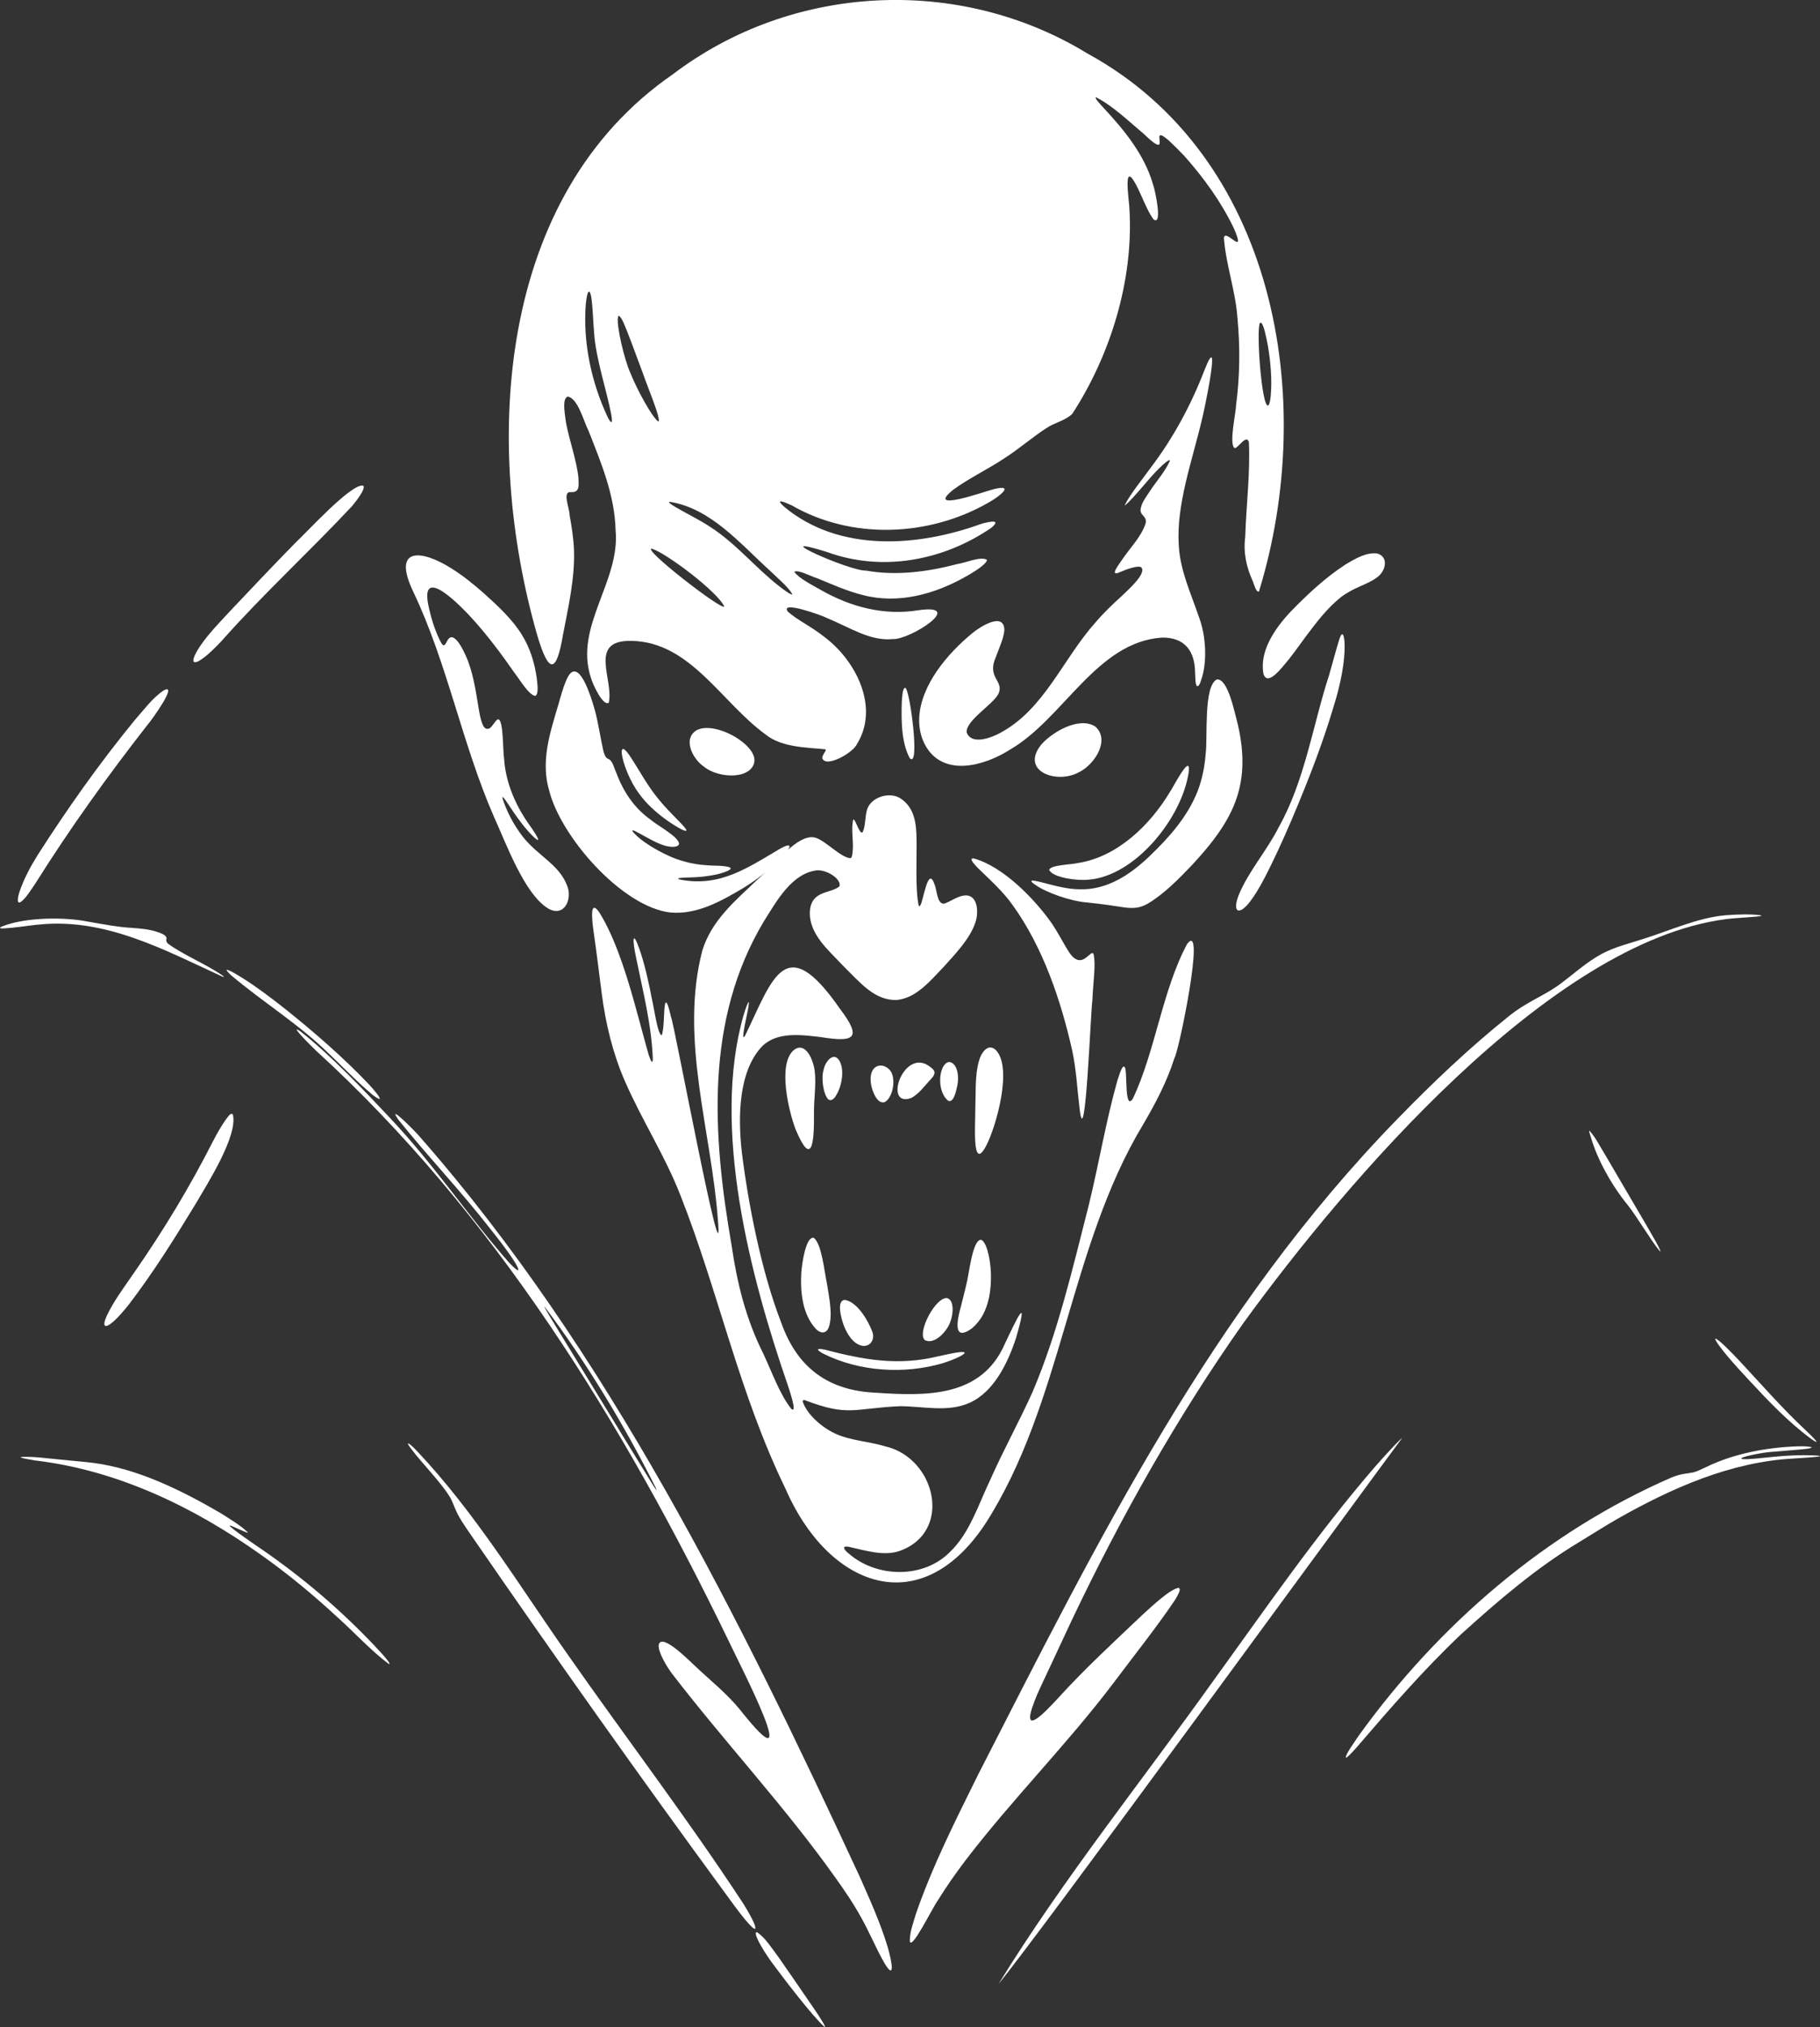<?xml version="1.0" encoding="UTF-8"?>
<svg id="Layer_2" data-name="Layer 2" xmlns="http://www.w3.org/2000/svg" viewBox="0 0 844.06 939.6">
  <rect x="0" y="0" width="844.06" height="939.6" fill="#333333" stroke="none"/>
  <defs>
    <style>
      .cls-1 {
        fill: #fff;
      }
    </style>
  </defs>
  <g id="Layer_1-2" data-name="Layer 1">
    <g>
      <path class="cls-1" d="M583.8,274.23c-1.25.25-2.06-2.85-2.75-4.71-2.99-6.51-4.49-13.3-3.56-20.59.48-15.13,2.36-29.2,1.71-44.05-1.17-3.76-5.02,2.92-6.58,2.85-2.82-1.71.56-16.08.66-20.2,1.75-13.31,1.88-26.83.6-40.28-.84-12.15-5.42-25-6.26-36.9.2-3.09,4.19,1.18,5.83,1.76.76.3.95-.39.29-2.45-.34-1.06-.88-2.42-1.58-3.97-5.79-12.09-13.92-23.28-22.79-33.28-22.75-23.94-1.97,5.94-19.11-10.51-6.76-5.63-14.13-12.84-21.83-16.74-1.43-.23,2.38,3.74,3.3,4.76,9.72,10.43,19.09,21.83,23.04,35.7.7,1.55,4.64,19.34.23,16.09-3.05-3.97-5.5-11.19-8.19-16.17-6.3-11.72-3.05,7.69-2.99,11.67,1.88,32.73-8.8,67.37-26.53,94.62-3.4,3.31-8.33,4.01-12.21,6.77-4.99,3.1-12.86,9.76-19.16,13.75-7.51,5.04-16.57,9.34-23.72,14.58-13.96,11.09,15.54.54,18.55-.15,10.45-2.62,2.41,3.61-2.11,6.08-27.84,16.06-63.75,17.4-91.48,1.39-3.74-1.72-8.1-3.43-3.33.79,25.31,20.99,61.65,18.61,91.51,7.7,3.97-1.04,9.24-2.11,4.3,1.99-22.28,15.22-50.59,20.52-76.26,11.1-29.78-9.27,10.33,8.92,18.28,8.67,13.97,2.49,28.52.59,42.35-3.04,3.84-.56,11-3.76,13.72-1.93-.29,2.17-6.46,5.82-9.44,7.53-14.79,8.46-31.84,13.06-48.03,8.79-7.19-1.74-14.28-4.93-21.06-7.72-3.4-1.02-8.9-4.19-10.85-3.09,2.19,3.13,8.49,6.2,12.28,8.41,14,7.98,29.42,11.99,45.22,9.43,22.53-3.21-3.98,13.84-11.77,13.35-10.53,1.09-20.04-5.42-30.78-9.85-1.86-1.03-21.99-8.31-17.85-2.8,4.51,4,10.71,6.74,17.05,11.8,14.59,11.02,25.41,32.52,14.95,49.5-1.76,4.07-14.61,11.33-16.1,6.54-.04-1.03.82-2.24,1.34-3.06.23-.41.46-.78.02-1.03-7.8-.84-20.02-.72-27.53-6.76-20.72-15.05-34.85-42.8-62-43.49-20.74-.63-8.51,17.62-10.83,28.6-2.52,2.07-7.5-8.41-8.38-11.75-7.68-23.67,13.81-44.48,11.52-68.3-.43-16.13-6.63-30.89-12.5-45.82-2.37-4.65-4.96-15.27-9.75-15.99-2.35,1.17-1.59,6.04-.81,11.7,1.44,8.11,4.98,17.82,5.8,25.69.28,4.28.47,7.14-3.38,6.9-4.34-.44-.64,7.51-.71,10.59.98,5.35,1.89,11.04,2.07,16.54.4,12.97-2.67,26.27-5.13,39.09-3.05,17.97-6.54,18.28-11.93.14-25.5-88.89-18.76-203.67,62.79-259.96,55.43-42.17,132.98-46.08,192.45-9.67,87.09,47.53,106.95,159.87,79.47,249.37h-.02ZM273.39,135.24c-1.1-.67-1.54,4.44-1.71,5.69-1.42,17.74,2.64,36.63,10.27,52.68,1.69,3.21,2.23,2.6,1.58-1.25-2.34-12.08-7.22-26.22-7.99-37.97-.36-4.08-.51-8.42-.85-12.43-.25-2.28-.38-5.24-1.26-6.69l-.03-.03ZM305.15,195.34c2.24.59-5.81-18.47-6.86-21.92-2.46-6.55-5.05-13.72-7.46-19.87-1.15-2.63-1.86-5.09-3.49-6.98-.4-.31-.6-.06-.71.38-.92,3.28,2.82,19.71,5.84,26.24,3.06,7.58,9.57,19.51,12.66,22.12l.04.02ZM588.17,187.95c.68-.48,1.21-3.34,1.36-7.77.3-6.29-.6-15.57-1.91-21.92-.45-2.01-1.85-9.59-3.26-8.59-1.87,2.33.7,39.29,3.77,38.31l.04-.02ZM367.44,275.4c-1.98-3.49-7.11-7.64-10.31-10.82-13.81-12.48-27.54-29.06-46.68-31.99-.48.46.79,1.18,2.64,2.36,4.93,2.91,11.11,5.88,16.08,9.16,12.21,7.78,21.23,19.18,32.49,27.86,1.39,1.07,2.59,1.94,3.53,2.55,1.46.95,2.25,1.26,2.25.9v-.03ZM335.87,281.15c-2.74-6.54-26.78-24.75-33.57-26.82-4.7-.11,32.36,28.61,33.56,26.85v-.03Z"/>
      <path class="cls-1" d="M437.86,418.88c2.41-.71,5.87-3.22,8.82-3.69,7.05-1.29,7.41,8.19,5.48,12.93-2.43,7.08-9.2,14.21-14.94,20.54-5.92,6.11-12.37,14.04-21.31,14.87-10.32.36-16.96-8.03-24.86-15.8-6.68-7.18-16.11-14.82-15.45-25.48.84-9.68,9.56-7.88,13.75-11.41.88-3.4-5.62-7.53-10.2-7.43-11.82,1.18-18.92,14.2-24.85,23.61-27.5,45.78-23.86,99.08-15.05,150.03,2.58,17.71,6.66,34.3,14.67,50.28,3.94,8.35,7.78,19.19,13.01,25.67,3.18,2.87-1.12-9.46-1.61-11-17.41-50.36-35.4-119.18-20.52-171.25.9-3.19,3.09-9.21,2.35-4.53.19.66-4.14,17.9-1.65,13.96,13.01-26.9,18.69-49.02,44-12.62,10.52,13.87,6.79,15.7-8.96,13.17-9.74-1.18-19.82-2.31-26.7,3.88-11.55,11.63-11.59,33.48-9.83,49.28,2.89,23.41,8.9,54.99,18.28,79.2,7.48,21.08,21.96,31.53,43.85,32.5,23.3,1.58,48.88,2.27,59.77-22.44,5.63-11.95,11.42-24.15,5.31-2.99-3.82,11.62-10.23,25.05-21.62,30.14-10.17,4.5-21.5,1.55-32.23,1.54-21.58.96-23.73,5.01-44.21-2.83-.51-.03-.88.06-.91.6,1.96,6.14,9.13,12.22,15.2,14.98,7.14,3.26,15.44,3.52,23.1,5.87,23.39,5.34,31.61,39.67,6.57,48.51-7.23,2.5-16.01-.3-22.86-1.81-4.83-1.12-2.31,1.75-.49,3.1,12.59,10.96,34.26,11.82,46.81-.86,9.14-8.76,13.09-21.79,18.68-33.47,6.07-13.67,13.3-26.79,19.48-40.4,11.75-27.4,18.79-57.88,26.2-86.92,4.68-19.05,7.96-38.96,13.3-57.85,1.47-4.59,2.53-7.3,3.34-6.07,1.4.92-.28,20.62,3.76,14.65,10.36-21.61,13.71-50.39,25.24-71.82,8.81-11.43-4.09,50.75-5.92,52.95-3.47,10.93-8.78,21.01-14.55,30.84-34.37,56.9-37.33,129.35-73.13,185-30.49,46.11-73.15,28.95-92.75-16.32-21.57-44.4-30.8-90.53-48.68-135.93-7.21-18.49-17.9-34.83-25.82-53.07-5.56-12.78-8.85-26.47-10.64-40.25-1.26-9.67-2.51-20.1-3.89-29.54-.68-5.09-1.69-14.43,2.58-8.48,10.93,17.1,17.47,46.77,23.03,66.15.31.84,1.68,5.29,1.95,2.31-.47-15.52-4.56-31.58-7.67-46.83-2.08-9.55-1.59-13.14,1.45-4.4,2.2,6.04,4.46,15.91,5.81,23.26.82,2.98,2.62,16.63,4.55,16.68,1.26-3.78.83-10.8,1.52-14.44.75-3.16,2.4,4.39,2.75,5.9,1.15,1.12,25.02,129.58,21.75,93.99-2.98-41.11-17.9-83.59-7.2-124.77,4.37-13.99,15.09-22.87,25.61-32.9,6.98-5.77,18.58-21.7,26.8-19.37,4.61,1.23,11.88,9.43,16.38,9.5.56-.33.81-1.44.93-3.28.52-4.45-.88-10.34.3-14.68.87-.16,2.23,4.88,3.64,6.04.45.22.64-.1.9-.61,1.01-2.25.98-6.95,1.74-9.64,1.57-6.12,10.68-9,15.86-5.36,6.35,4.37,7.11,11.57,7.2,19.2.11,8.67-.63,22.63.94,30.14.16.65.55.53.77.06,1.37-1.45,3.58-19.18,6.67-9.53,1.1,2.37,1.02,8.9,4.33,8.76h.06Z"/>
      <path class="cls-1" d="M800.39,426.07c-81.55,10.53-176.04,121.6-223.65,187.09-30.65,43.39-57.23,90.58-79.94,138.43-4.76,10.12-9.44,20.32-14.22,30.42-1.77,3.72-4.07,9.35-4.67,12.4-1.91,9.49,11.14-5.63,12.79-7.24,12.27-13.55,26.02-26.17,39.27-38.75,3.92-3.55,12.54-11.74,16.59-12.38,1.47.48-.23,3.15-1.56,5.52-8.7,12.91-18.96,25.71-28.37,38.28-21.58,28.59-47.07,54.03-68.82,82.47-4.43,5.85-8.67,11.86-12.53,18.08-3.22,4.54-12.24,23.35-13.34,19.59-.05-4.47,1.53-8.32,2.87-12.94,7.84-22.54,18.32-43.18,28.85-64.49,55.54-108.49,108.41-215.66,194.5-303.93,16.4-16.88,33.38-32.99,51.7-47.65,8.02-6.46,14.96-8.73,22.8-14.17,6.54-4.76,12.93-10.72,20.1-14.59,6.27-3.37,13.28-4.96,20.02-7.19,11.82-3.71,24.93-9.76,37.65-10.76,4.94-.43,11.74-.55,15.47-.06,2.17.3.76.57-3.51.87-3.88.3-7.87.54-11.81.96l-.2.02Z"/>
      <path class="cls-1" d="M555.36,318.13c-1.06-.43-.9-2.85-1.12-6.29-.05-9.99-4.78-16.46-15.38-16.29-30.41,2.07-45.67,37.68-70.61,52.03-11.38,7.24-29.98,12.69-38.57-1.14-2.54-4.03-3.59-8.98-3.38-13.76.76-15.11,12.98-29.64,24.84-39.35,3.59-2.94,14.69-9.92,14.64-1.11-.31,3.8-2.52,8.37-3.83,12.08-4.55,9.96,3.78,11.08,1.15,17.2-2.34,4.95-15.26,12.46-14.79,17.97,2.15,6.14,11.69,2.49,15.96.04,20.2-11.03,28.81-34.29,43.74-50.93,3.8-4.52,8.04-8.51,12.31-12.39,2.62-2.56,11.6-10.39,8.98-13.19-1.47-1.11-7.03.97-9.69,2.11-5.39,2.52-.97-3.05.76-5.64,3.56-5.33,9.01-10.72,10.95-16.94.68-3.41-2.65-3.39-2.36-6.44.54-3.24,2.12-5.04,4.34-8.45,2.98-4.58,7.21-9.24,9.26-14.09.11-1.41-5.13,3.13-10.77,9.85-2.51,2.92-5.85,6.83-8.29,9.26-1.2,1.2-1.85,1.73-1.88,1.49,2.85-5.64,8.12-11.85,11.99-17.29,10.46-13.73,18.78-29.16,24.95-45.21,8.21-20.87-.1,19.05-1.13,22.75-4.44,18.96-12.03,39.58-10.75,58.46.62,11.71,5.75,22.49,9.45,33.44,3.27,8.73,3.74,20.9.98,28.73-.41,1.09-.68,2.67-1.75,3.1h-.03Z"/>
      <path class="cls-1" d="M181.38,518.79c19.79,20.92,35.96,45.21,54.76,66.55,6.92,7.22,4.03,1.52.78-3.06-2.75-4.02-6.08-8.31-9.19-12.2-13.71-17.69-29.12-33.78-42.98-51.04-5.76-8.31,8.03,5.59,9.65,7.58,87.39,99.29,148.83,223.68,204.26,343.2,4.6,10.38,9.63,21.47,12.93,32.44,2.37,7.9,3.54,16.45-1.87,6.94-3.49-6.23-6.63-13.75-10.29-20.24-3.66-6.67-7.82-12.74-12.23-18.9-23.28-32.73-51.01-62.36-75.54-94.24-2.56-3.43-6.59-10.17-6.17-13.37,1.36-5.92,14.84,8.08,17.11,10.05,6.74,6.4,14.3,12.34,20.45,19.86,31.48,39.77-.09-20.96-5.14-31.75-48.68-100.49-108.33-197.75-191.26-273.5-3.07-2.91-13.17-13.08-7.15-8.88,13.96,10.99,29.12,26.98,41.75,40.4l.14.15ZM304.27,689.96c-14.5-28.97-32.17-58.26-51.67-84.18-1.06-1.02,5.03,8.78,6.19,10.69,6.87,11.23,15.43,25.21,22.8,37.27,8.04,13.11,13.78,22.59,20.74,33.85,1.87,2.98,2.53,3.81,1.95,2.43l-.02-.06Z"/>
      <path class="cls-1" d="M281.17,351.15c.5.54.96.64,1.37.85,1.69,1.08,2.17,3.89,3.38,6.47,3.13,8.42,8.24,16.15,15.84,21.51,2.98,2.66,13.08,7.86,13.15,11.19-.12,1.15-2.05,1.7-4.91,1.2-4.56-.75-10.01-4.26-14.21-6.47-2.77-1.56-3.49-1.32-1.06.97,4.11,4.3,15.02,10.54,22.47,12.41,3.4,1.02,6.98,1.59,10.51,1.79,3.53.36,8.43,0,10.86,1.07.83.56-.17,1.37-3.24,2.38-3.64,1.27-10.24,2.1-14.43,2.17-1.29.1-9.51.07-5.18,1.1,18.47,3.47,31.29-5.71,46.58-14.67,2.36-1.23,3.72-1.57,3.84-.87.19.89-1.82,3.6-5.26,6.96-4.7,4.57-9.8,8.42-15.59,12.08-10.34,6.17-21.97,12.86-34.42,11.69-22.39-2.55-51-35.28-56.22-56.69-4.49-15.39,1.75-30.16,5.92-45.28,1.34-4.29,2.63-7.51,3.98-8.91,4.68-4.52,9.41,10.31,11.3,17.02,1.57,5.6,2.92,14.59,3.93,18.77.29,1.15.62,2.37,1.37,3.24l.03.04Z"/>
      <path class="cls-1" d="M248.35,322.56c-2.88.02-7.6-7.96-9.6-10.47-5.88-8.46-12.79-17.77-20.2-25.84-4.37-4.79-23.41-24.57-20.01-6.29,1.28,6.33,3.38,13.29,6.36,18.52,1.45,1.95,2.14-1.22,2.97-2.15,3.17-4.37,8.26,7.61,9.17,10.12,1.99,5.22,3.22,11.28,4.23,17.55.69,3.82,1.22,9.14,2.79,12.36.88,1.59,1.87,1.74,2.92,1.27,1.4-.7,2.43-3.38,3.85-4.16,2.74-.81,2.32,14.8,2.94,18.03.68,11.6,5.73,22.8,12.55,32.01,8.05,11.74-.83,3.09-4.72-2.3-2.14-2.75-4.24-5.93-6.02-8.61-.5-.7-3.06-4.8-2.48-2.33,1.74,5.29,4.76,11.77,9.71,18.01,6.88,8.52,16.49,12.55,20.16,22.15,2.62,6.09-1.09,14.95-8.66,10.76-11.19-6.72-19.7-30.56-25.32-42.78-14.71-33.7-21.52-70.96-37.34-104.13-9.97-20.85,3.73-19.68,17.85-10.71,5.26,3.32,10.1,7.22,14.76,11.32,6.63,5.95,13.38,12.21,17.73,19.31,3.76,5.95,5.94,13.02,6.9,19.9.26,2.53,1.08,7.24-.49,8.43h-.04Z"/>
      <path class="cls-1" d="M503.93,418.31c-7.45-.55-18.75-4.61-23.4-7.9-.84-.56-1.85-1.12-2.22-1.93-.09-.62,2.08-.2,5.84.79,5.16,1.34,11.1,2.96,16.61,2.96,12.66.34,23.21-6.63,32.31-15.29,9.13-8.73,17.73-18.4,22.39-30.31,2.1-5.5,3.25-11.33,3.69-17.19,1-7.44-1.1-31.34,5.17-34.48,5.15-.58,8.16,15.07,9.61,20.31,2.24,9.29,3.14,19.03,1.24,28.44-2.63,13.81-11.45,25.48-21.99,36.89-6.38,6.72-13.28,13.79-21.07,18.4-5.03,2.76-8.78,1.95-15.17.96-3.38-.57-8.33-1.12-12.81-1.63l-.21-.03Z"/>
      <path class="cls-1" d="M821.39,673.03c-2.96.1-16.46,2.6-13.34,3.3,2.92.27,7.81-.39,14.59-1.03,6.1-.63,12.31-.87,17.84-.68,1.24.04,2.18.1,2.79.18.65.08.91.17.75.26-.86.39-9.44.84-12.42,1.04-29.07,1.62-56.23,13.64-81.39,27.9-6.06,3.47-11.93,7.26-17.91,10.87-19.92,12.01-37.44,27.06-54.66,42.65-17.28,16.36-33.02,34.48-48.5,52.51-2.66,2.99-4.48,4.8-4.94,4.76-.51-1.26,4.34-7.74,5.96-10.27,36.99-51.32,86.71-94.27,144.94-119.59,4.94-1.97,6.62-1.69,10.2-2.41,1.45-.33,2.8-1,6.06-2.52,12.88-6.27,28.37-9.15,42.84-9.57,1.92-.03,4.73,0,5.91.42.09.05.11.11.06.17-1.27.63-2.83.57-4.72.84-3.54.36-9.48.73-13.86,1.16l-.21.02Z"/>
      <path class="cls-1" d="M488.14,428.57c2.31,3.45,4.33,7.32,6.34,10.71,1.48,2.31,2.74,4.76,5.23,5.65.5.15,1.04.19,1.55.11,2.83-.37,5.09-4.54,5.87-2.83,1.17,4.88-.07,11.43-.54,21.76-.73,3.9-3.24,71.87-5.87,50.31-1.08-8.74-1.56-18.72-3.53-27.61-5.22-23.06-13.48-47.54-27.48-67-4.42-6.37-10.87-12.08-16.36-17.45-2.22-2.39-3.9-4.29-1.87-4.33,13.59,3.68,28.32,18.67,36.55,30.49l.12.18Z"/>
      <path class="cls-1" d="M350.22,894.09c-.45.31-2.22-1.35-4.63-4.25-3.02-3.62-6.24-8.13-9.13-12.08-39.62-54.01-78.89-109.43-116.98-164.69-1.67-2.38-3.75-5.4-5.08-7.51-3.58-5.62-3.55-7.52-5.57-11.33-4.51-7.41-12.83-15.56-18.02-22.47-3.1-3.97-1.43-3.39,2.53.82,27.21,28.77,47.77,62.94,70.51,95.17,26.84,38.35,55.33,75.7,81.01,114.89,1.9,3.17,5.99,9.83,5.38,11.43h-.02Z"/>
      <path class="cls-1" d="M637.99,268.1c-4.33,3.03-9.98,4.11-16.05,8.66-6.31,5.01-11.22,11.47-16.14,18-2.77,3.73-5.48,7.61-8.17,10.99-3.34,3.94-9.62,12.52-11.65,6.73-2.02-10.57,5.16-20.97,12.4-28.77,7.76-7.98,16.1-15.85,25.48-21.95,4.69-2.82,9.75-5.83,14.85-5.19,5.61,1.53,3.99,8.65-.62,11.45l-.11.08Z"/>
      <path class="cls-1" d="M463.15,919.57c29.9-48.54,66.48-94.1,99.63-140.55,24.25-33.47,47.8-67.71,74.84-99.02,2.66-3.03,5.23-5.87,7.3-8.08,3.16-3.39,5.05-5.24,5.26-5.22-19.78,26.55-169.87,232.33-187.08,252.94l.04-.07Z"/>
      <path class="cls-1" d="M9.31,418.25c-1.8.82-.81-3.34-.28-4.81,2.02-6,5.02-11.6,8.43-17.07,13.76-21.52,28.63-42.51,44.79-62.27,4.47-5.04,8.34-10.48,13.63-14.04,7.21-3.88-6.04,14.44-7.4,15.85-18.32,23.43-35.71,47.62-51.58,72.84-2.07,3.08-5.32,8.39-7.54,9.48l-.05.02Z"/>
      <path class="cls-1" d="M622.68,294.1c.51.35.87,2.15.92,5.07.09,7.96-1.86,17.25-4.14,25.13-4.27,14.5-8.5,26.39-14.37,41.04-3.95,9.83-8.15,19.79-12.63,29.41-3.76,7.86-8.1,17.22-12.88,23.4-5.26,6.64-8.16,4.44-5.05-3.37,4.39-10.73,13.2-20.76,18.49-31.31,12.22-21.74,15.84-47.52,23.46-70.8,1.53-5.28,2.94-10.78,4.45-15.68.68-2.12,1.11-3.17,1.72-2.92l.03.02Z"/>
      <path class="cls-1" d="M42.78,678.06c20.86,2.6,41.4,12.77,59.54,23.34,4.07,2.61,9.48,5.79,12.59,8.94.22.51-2.48-.75-4.94-1.85-1.16-.52-2.25-1.01-2.91-1.25-3.35-1.13,9.94,7.91,10.97,8.66,18.99,12.78,36.57,27.27,52.73,43.92,1.69,1.7,12.29,12.66,9.42,11.42-7.53-5.53-16.24-14.92-23.55-21.45-11.33-10.48-23.17-20.3-35.85-29.24-31.14-22.11-66.54-39.11-104.69-43.58-3.56-.63-7.39-1.25-6.21-1.61,5.88-.26,11.68.64,18.19,1.23,4.85.51,9.75.88,14.55,1.45l.15.02Z"/>
      <path class="cls-1" d="M108.01,516.69c2.36,9.76-11.69,31.82-17.19,41.22-9.8,16.08-19.7,31.99-31.26,47.04-2.12,2.66-4.67,5.63-6.95,7.64-4.01,3.52-5.36,2.44-3.16-2.5,3.16-6.88,8.46-13.87,12.83-20.27,13.47-19.32,25.74-39.65,36.43-60.66,1.71-3.37,4.21-7.71,6.04-10.22,1.7-2.27,2.42-3.16,3.24-2.3l.02.03Z"/>
      <path class="cls-1" d="M168.46,225.17c.58.49.09,2.02-1.36,4.3-.93,1.47-2.25,3.23-3.82,5.12-19.7,21.06-41.18,40.72-60.32,62.31-2.61,2.84-6.06,6.24-8.8,8.23-4.36,3.24-5.77,2.15-3.19-2.61,3.66-6.67,10.02-13.04,15.28-18.77,10.29-10.92,20.25-21.41,30.74-32.13,5.17-4.77,26.1-27.79,31.43-26.48l.03.03Z"/>
      <path class="cls-1" d="M500.23,400c18.04-2.91,33.18-17.55,42.42-33.02,1.3-1.73,9.48-18.03,8.7-9.53-2.87,21.54-25.04,48.88-46.7,50.33-4.98.56-16.27-.92-18.04-4.46.13-2.39,10.3-2.52,13.41-3.28l.21-.04Z"/>
      <path class="cls-1" d="M508.07,336.88c6.91,6.37-.63,17.64-7.55,21-10.23,5.82-27.46-.28-17.74-12.58,5.27-6.11,17.77-13.27,25.17-8.51l.12.09Z"/>
      <path class="cls-1" d="M323.37,338.34c5.29-2.51,14,.74,19.06,4.21,4.53,3,10.39,8.86,5.8,13.86-4.48,4.79-16.19,3.56-21.75-1.01-5.19-3.47-10.16-13.04-3.25-16.99l.14-.07Z"/>
      <path class="cls-1" d="M461.85,486.77c7.92,8.13.09,35.45-4.34,44.03-7.05,13.79-5.05-11.67-5.21-15.71.28-8.15-.2-16.74,1.65-23.06.81-3.46,4.02-8.85,7.82-5.34l.09.08Z"/>
      <path class="cls-1" d="M368.12,486.76c4.62-3.67,8.41,2.24,9.65,9.12.92,6.75-.41,13.62-.27,20.43.15,13.84-1.1,24.85-8.49,7.28-3.26-8.51-8.41-30.12-.99-36.73l.1-.09Z"/>
      <path class="cls-1" d="M377.44,573.81c3.65,2.86,4.84,15.42,6.09,21.31,1,6.39,2.78,14.55.83,20.14-1.25,3.13-3.71,2.96-5.94.81-6.23-6.79-7.3-16.74-6.81-25.98.35-4.73,2.14-17.01,5.77-16.31l.07.03Z"/>
      <path class="cls-1" d="M454.88,574.7c1.03.15,2.11,1.82,3,4.69,1.98,6.57,2.21,15.02.83,21.98-1.43,6.5-3.76,10.7-7.88,14.33-9.51,6.95-6.67-4.85-5.14-10.29.71-2.91,1.61-6.2,2.34-9.43,1.36-4.74,2.81-20.9,6.78-21.28h.07Z"/>
      <path class="cls-1" d="M61.03,430.1c3.81.29,7.6.56,11.22,1.68,1.83.6,4.82,1.48,4.97,3.06.02.32-.08.62-.11.94-.11.59.37,1.28.86,1.7,5.43,4.07,15.37,8.6,21.68,12.45,3.54,2.1,4.94,3.21,3.71,2.88-27.12-12.46-54.4-27.37-85.17-24.24-2.63.04-26.73,3.96-14.99.08,9.93-3.26,26.06-3.66,37.29-1.5,6.35,1.13,15.24,2.74,20.41,2.94h.14Z"/>
      <path class="cls-1" d="M176.02,509.45c-2.03-.51-5.6-4.05-8.05-6.16-5.16-4.72-10.41-10.12-15.56-14.98-13.67-13.47-30.6-23.84-45.11-36.13-1.64-1.51-2.41-2.47-2.2-2.64,1.37.05,4.86,2.33,6.89,3.53,6.74,4.19,13.33,9.17,19.64,14.13,13.39,10.64,27.73,23.06,39.43,35.43,1.44,1.56,2.63,2.94,3.49,4.03,1.31,1.66,1.82,2.64,1.48,2.76h-.02Z"/>
      <path class="cls-1" d="M391.71,602.56c5.85.79,10.96,9.68,12.88,14.85,1.15,3.02-.56,6.8-4.45,6.47-4.49-.69-7.39-5.63-8.97-9.85-1.08-3.15-3.25-10.92.45-11.48h.09Z"/>
      <path class="cls-1" d="M318.27,385.05c-.24.3-1.52-.18-3.6-1.35-4.71-2.69-10.29-6.85-14.26-11.02-2.08-2.16-3.94-4.5-5.56-7.02-4.04-6.25-6.57-14.34-6.53-17.19.21-3.67,3.54,1.59,4.48,2.98,3.41,5.27,7.08,11.91,11.09,17.08,2.63,3.49,5.63,6.68,8.29,9.38,2.87,2.92,5.18,5.26,5.87,6.37.16.27.32.5.23.74l-.02.02Z"/>
      <path class="cls-1" d="M447.35,627.01c.14.36-.74,1.04-2.51,1.93-2.1,1.05-5.16,2.21-7.76,3.02-17.89,5.18-38.61,3.86-55.29-4.49-3.2-1.73-3.44-2.63.51-1.89,18.12,4.72,34.04,7.69,52.73,3.15,2.75-.58,5.99-1.33,8.44-1.72,2.31-.38,3.67-.39,3.86-.02v.03Z"/>
      <path class="cls-1" d="M431.89,494.95c2.08,1.58,2.01,3-.25,5.39-2.87,2.97-5.44,6.83-9.2,8.69-13.17,4.56-3.09-24.67,9.34-14.17l.11.09Z"/>
      <path class="cls-1" d="M428.96,621.23c-4-3.31,5.29-20.81,10.54-19.42,3.63,1.42,2.47,9.76-.1,13.64-1.98,3.28-6.48,7.59-10.35,5.84l-.09-.06Z"/>
      <path class="cls-1" d="M769.72,579.89c-3.58-4.11-10.6-15.93-14.64-21.06-7.35-8.92-14.3-21.17-17.34-31.89-.26-.84-.6-1.75-.72-2.53-.02-.21.01-.3.12-.27,2.85,3.09,4.79,7.17,7.27,11.13,3.79,6.46,7.82,13.36,11.73,20.03,4.56,7.84,8.14,13.75,11.8,20.3,1.95,3.53,2.54,5.03,1.82,4.32l-.03-.03Z"/>
      <path class="cls-1" d="M795.46,620.5c1.44-.05,8.61,7.59,10.86,9.91,10.12,10.83,20.66,22.93,31.14,32.61,5.1,4.83,6.76,6.95,2.63,4.06-10.79-7.9-20.14-17.84-29.25-27.62-5.69-6.02-15.18-16.68-15.39-18.94v-.02Z"/>
      <path class="cls-1" d="M382.37,939.54c-5.21-4.52-18.31-21.56-24.61-30.1-4.86-6.81-8.73-13.95-6.69-13.77,3.84,2.5,6.74,7.3,10.06,11.67,5.2,7.5,12.78,18.41,17.56,25.5.36.54.69,1.04,1,1.52,2.44,3.74,3.37,5.53,2.71,5.19l-.03-.02Z"/>
      <path class="cls-1" d="M389.25,491.62c2.54,4.3,1.16,12.02-1.53,16.21-1.11,1.98-3.01,3.19-4.31.84-1.5-2.36-2.72-8.79-1.37-13.07.61-3.17,4.34-8.3,7.13-4.1l.08.13Z"/>
      <path class="cls-1" d="M410.14,510.94c-2.99.73-4.93-3.67-5.76-6.49-.91-3.24-1.12-7.38,1.35-9.55,2.83-2.35,7.05-.08,8.05,3.12,1.47,4.3-.21,11.18-3.52,12.88l-.12.04Z"/>
      <path class="cls-1" d="M419.85,318.88c2.01.07,7.08,37.85,2.05,32.55-4-7.56-3.91-17.79-3.68-25.98.16-1.3.23-6.79,1.59-6.59l.04.02Z"/>
      <path class="cls-1" d="M441.92,492.99c2.49,2.02,2.79,6.89,2.04,10.29-.47,2.01-1.54,8.06-4.19,7-3.81-3.04-4.52-9.91-3.02-14.24.66-2.26,2.72-4.91,5.06-3.14l.11.09Z"/>
    </g>
  </g>
</svg>